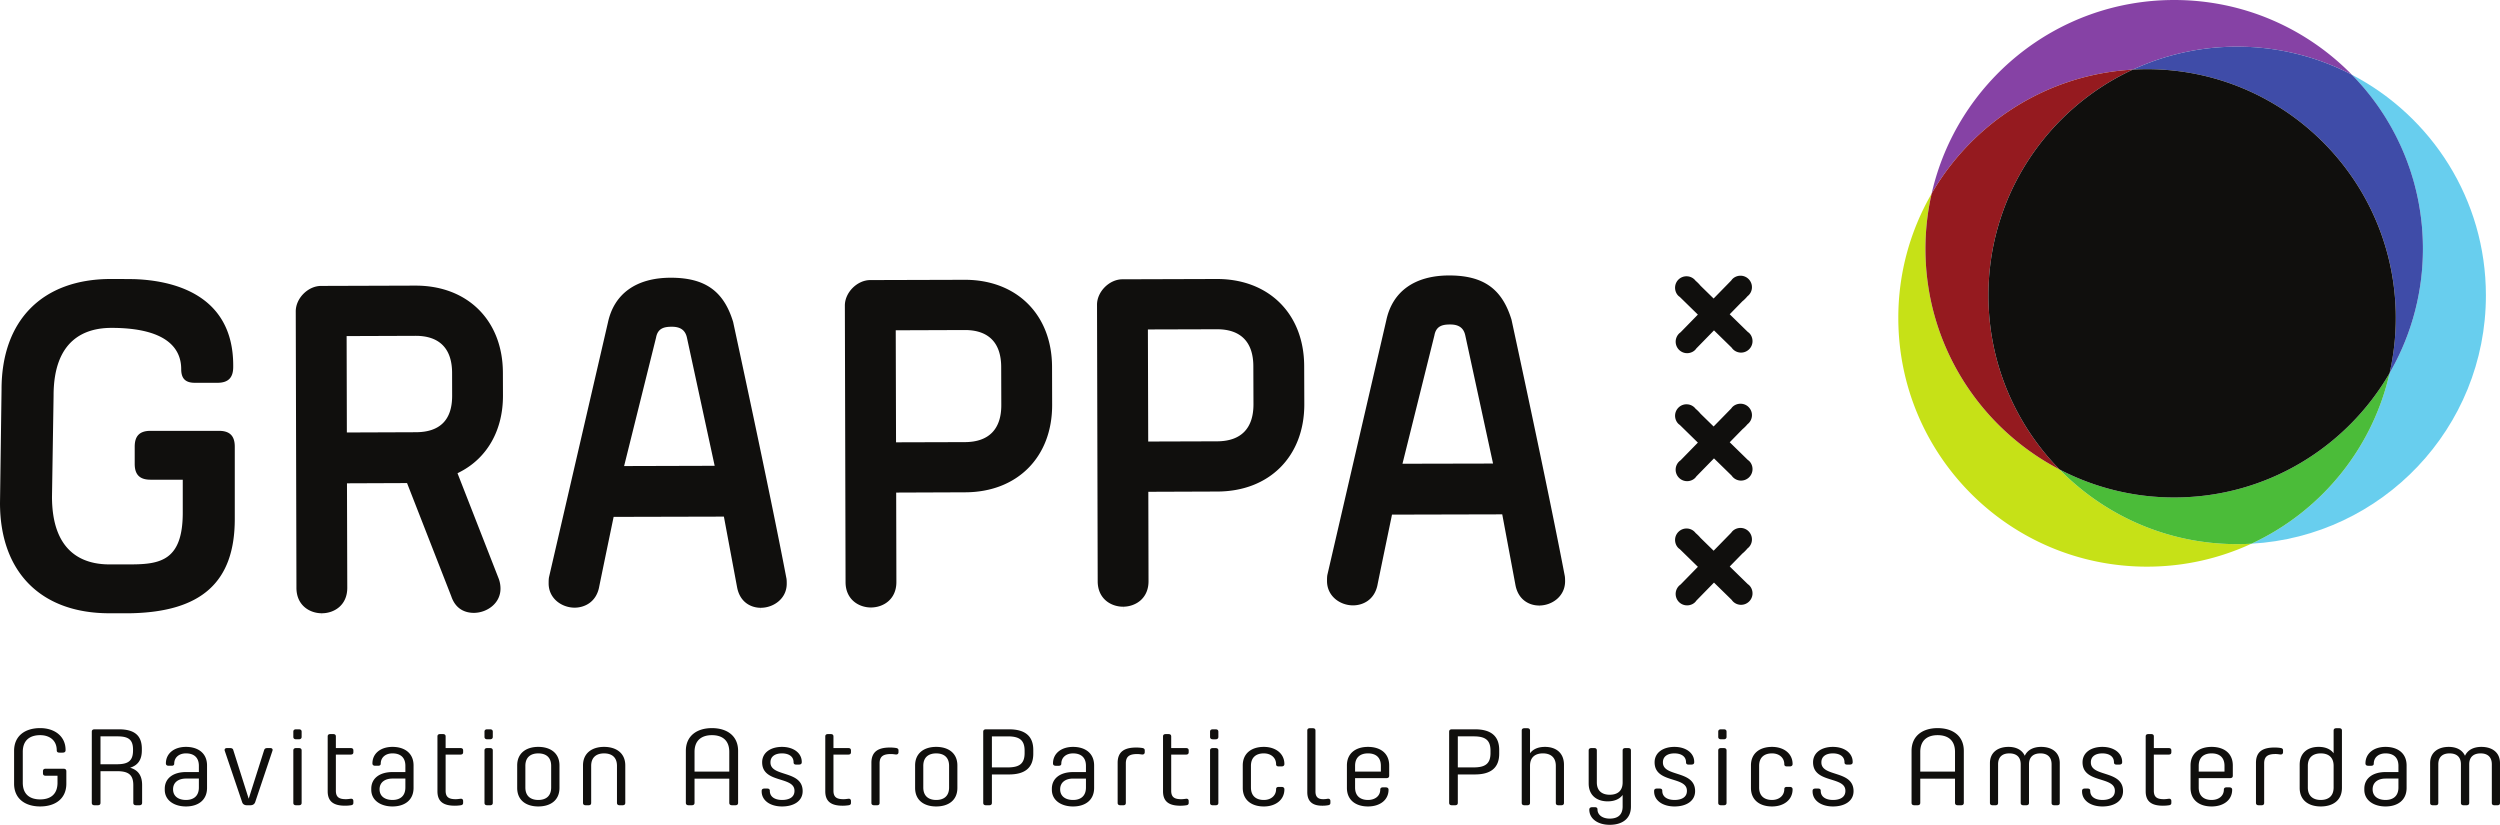 <svg xmlns="http://www.w3.org/2000/svg" height="82.907" width="251.293"><path d="M218.543 0c-11.902 0-21.854 8.318-24.378 19.456 4.099-7.084 11.568-11.97 20.219-12.458a24.893 24.893 0 0 1 10.488-2.307c4.159 0 8.077 1.021 11.528 2.817C231.861 2.878 225.54 0 218.543 0" fill="#8642a5"/><path d="M194.165 19.456a24.88 24.88 0 0 0-3.352 12.5c0 13.81 11.194 25.003 25 25.003 3.748 0 7.3-.83 10.492-2.307-.474.027-.952.043-1.432.043-6.997 0-13.317-2.876-17.854-7.508-8.007-4.168-13.479-12.535-13.479-22.185 0-1.907.221-3.761.625-5.546" fill="#c6e117"/><path d="M214.384 6.998c-8.65.488-16.12 5.375-20.219 12.458a25.08 25.08 0 0 0-.625 5.547c0 9.649 5.472 18.016 13.477 22.183-4.417-4.508-7.146-10.68-7.146-17.493 0-10.061 5.945-18.729 14.513-22.695" fill="#951a1f"/><path d="M236.4 7.509c4.417 4.51 7.145 10.681 7.145 17.494 0 4.555-1.224 8.822-3.35 12.5-1.73 7.632-6.946 13.934-13.89 17.149 13.142-.743 23.571-11.632 23.571-24.96 0-9.649-5.47-18.016-13.476-22.183" fill="#68ceee"/><path d="M224.873 4.691c-3.746 0-7.298.83-10.489 2.307.475-.026.95-.043 1.43-.043 13.81 0 25.005 11.194 25.005 25.001a25.09 25.09 0 0 1-.626 5.547 24.882 24.882 0 0 0 3.352-12.5A24.917 24.917 0 0 0 236.4 7.508a24.895 24.895 0 0 0-11.527-2.817" fill="#3f4ca8"/><path d="M240.195 37.503c-4.327 7.471-12.399 12.501-21.652 12.501a24.88 24.88 0 0 1-11.524-2.818c4.537 4.633 10.857 7.51 17.854 7.51.48 0 .956-.017 1.432-.044 6.944-3.215 12.159-9.517 13.89-17.149" fill="#4bbc39"/><path d="M215.813 6.955c-.48 0-.954.017-1.429.043-8.568 3.967-14.513 12.634-14.513 22.695 0 6.812 2.729 12.985 7.146 17.493a24.881 24.881 0 0 0 11.526 2.818c9.253 0 17.325-5.03 21.652-12.5.402-1.786.622-3.64.622-5.547 0-13.808-11.193-25.002-25.004-25.002M34.865 43.472l-.023-9.69 6.945-.025c2.386 0 3.65 1.286 3.656 3.713l.005 2.31c.004 2.428-1.224 3.66-3.652 3.666zm6.921-14.763l-9.51.031c-.628 0-1.27.287-1.768.785-.498.501-.781 1.147-.78 1.775l.069 27.797c.005 1.752 1.328 2.547 2.554 2.547v.409l.006-.409c1.232-.002 2.552-.806 2.55-2.558l-.03-10.505 6.038-.024 4.443 11.373c.463 1.38 1.496 1.673 2.28 1.673 1.292-.005 2.676-.94 2.67-2.444 0-.31-.051-.624-.159-.94l-4.162-10.65.307-.16c2.716-1.426 4.27-4.213 4.262-7.645l-.007-2.306c-.013-5.231-3.533-8.749-8.763-8.749m20.947 18.137l3.212-12.914c.18-1 .91-1.085 1.58-1.09h.005c.867 0 1.35.346 1.516 1.085l2.79 12.893zm10.03 5.08l1.322 7.078c.277 1.54 1.411 2.088 2.379 2.088v.408l.007-.408c.66 0 1.314-.24 1.8-.659.37-.318.812-.886.809-1.782 0-.217-.002-.424-.05-.612-1.722-9.03-5.302-25.492-5.336-25.672-.944-3.11-2.822-4.452-6.274-4.452-3.456.004-5.687 1.6-6.31 4.489l-5.915 25.563c-.048.2-.048.47-.048.682.004 1.523 1.331 2.43 2.612 2.43.975-.003 2.126-.53 2.448-1.997.174-.881 1.405-6.805 1.405-6.805l.067-.323 11.084-.027m17.303-7.468l-.03-11.261 6.95-.025c2.381 0 3.643 1.28 3.65 3.711l.011 3.825c.007 2.433-1.256 3.718-3.65 3.73zm6.916-16.336l-9.51.028c-1.316.006-2.553 1.25-2.55 2.563l.07 27.795c.001 1.751 1.327 2.552 2.554 2.552v.402l.007-.402c1.228-.006 2.551-.806 2.548-2.563l-.021-8.987 6.93-.027c5.243-.01 8.76-3.543 8.747-8.79l-.01-3.823c-.014-5.233-3.536-8.748-8.765-8.748m18.431 16.258l-.032-11.266 6.949-.02c2.383 0 3.643 1.28 3.65 3.709l.013 3.827c.005 2.434-1.257 3.719-3.65 3.728zm6.914-16.338l-9.512.03c-1.313.006-2.552 1.248-2.548 2.563l.068 27.795c.005 1.752 1.328 2.552 2.555 2.552v.402l.007-.402c.663-.004 1.305-.24 1.763-.652.513-.463.787-1.125.784-1.91l-.02-8.988 6.932-.026c5.241-.01 8.76-3.544 8.747-8.791l-.013-3.823c-.013-5.233-3.537-8.75-8.763-8.75m18.643 18.57l3.211-12.908c.18-1.002.908-1.087 1.578-1.09h.01c.866 0 1.347.346 1.511 1.084l2.795 12.894zm10.029 5.087l1.322 7.077c.279 1.54 1.415 2.087 2.383 2.087v.408l.005-.408c1.284 0 2.61-.917 2.607-2.443-.003-.227-.003-.426-.048-.61-1.723-9.028-5.3-25.49-5.337-25.674-.946-3.106-2.823-4.45-6.272-4.45-3.46.006-5.687 1.6-6.311 4.489l-5.917 25.564c-.046.19-.046.454-.046.665.003 1.538 1.332 2.444 2.611 2.444.976 0 2.125-.527 2.45-1.994.173-.884 1.405-6.808 1.405-6.808l.065-.32 11.083-.027M11.146 28.043c-6.883 0-10.99 4.148-10.99 11.095L0 50.554c0 6.942 4.107 11.09 10.99 11.09h2.099c7.17-.129 10.51-3.14 10.51-9.473v-7.275c0-1.083-.507-1.589-1.59-1.589H15.13c-1.086 0-1.59.506-1.59 1.59v1.732c0 1.084.504 1.59 1.59 1.59h3.24v3.322c0 4.792-2.254 5.18-5.202 5.191H10.99c-2.63 0-5.764-1.184-5.764-6.813l.16-10.155c0-5.626 3.158-6.806 5.812-6.806l.378.002c5.485.102 6.638 2.305 6.638 4.138 0 .956.424 1.38 1.378 1.38h2.26c1.085 0 1.59-.507 1.59-1.592v-.154c0-7.273-6.267-8.56-10.003-8.676a218.47 218.47 0 0 0-2.293-.013m164.542 30.678l-1.82-1.78 1.288-1.318c.107-.073.372-.34.49-.49a1.13 1.13 0 0 0 .451-.823 1.154 1.154 0 0 0-1.056-1.24l-.09-.004c-.384 0-.744.193-.924.471l-1.778 1.82-1.325-1.296a3.836 3.836 0 0 0-.483-.48 1.141 1.141 0 0 0-.828-.455l-.088-.003c-.596 0-1.1.466-1.148 1.06-.032.42.166.822.47 1.014l1.82 1.778-1.74 1.78a1.153 1.153 0 0 0-.222 1.691c.2.235.479.377.786.401l.092.003c.388 0 .746-.193.922-.47l1.78-1.821 1.776 1.736c.195.288.508.469.856.496l.094.003c.594 0 1.097-.465 1.144-1.058.034-.414-.163-.816-.467-1.015m0-12.486l-1.821-1.78 1.292-1.32a3.63 3.63 0 0 0 .489-.489c.261-.198.424-.497.45-.825a1.14 1.14 0 0 0-.274-.839 1.136 1.136 0 0 0-.783-.397l-.092-.003c-.386 0-.745.192-.922.468l-1.779 1.82-1.32-1.29a3.511 3.511 0 0 0-.488-.488 1.131 1.131 0 0 0-.824-.449l-.097-.005c-.592 0-1.094.465-1.142 1.06-.032.415.164.817.47 1.013l1.818 1.779-1.737 1.778a1.143 1.143 0 0 0-.493.854 1.154 1.154 0 0 0 1.056 1.24l.089.004c.387 0 .747-.193.925-.472l1.78-1.82 1.778 1.737c.196.286.508.466.854.494l.09.003c.597 0 1.101-.466 1.148-1.06.034-.417-.163-.818-.467-1.013m-6.841-16.39l1.818 1.778-1.74 1.78a1.154 1.154 0 0 0 .567 2.094l.088.003c.39 0 .748-.194.925-.47l1.78-1.822 1.776 1.736c.196.288.508.468.856.495l.092.004c.595 0 1.099-.466 1.146-1.06.034-.414-.163-.817-.467-1.013l-1.823-1.781 1.287-1.317c.112-.074.379-.345.496-.492a1.14 1.14 0 0 0 .45-.824 1.154 1.154 0 0 0-1.057-1.239l-.089-.003c-.385 0-.745.193-.925.473l-1.779 1.82-1.32-1.29a3.649 3.649 0 0 0-.487-.49 1.15 1.15 0 0 0-.828-.453l-.086-.003c-.607 0-1.1.456-1.15 1.061-.032.42.166.822.47 1.013M5.987 75.653c-.193 0-.283-.077-.283-.23 0-1.013-.732-1.527-1.668-1.527-.962 0-1.746.449-1.746 1.68v3.098c0 1.233.784 1.68 1.746 1.68.964 0 1.745-.447 1.745-1.68v-.699h-1.18c-.192 0-.282-.075-.282-.25v-.207c0-.164.09-.25.283-.25h1.77c.193 0 .296.086.296.25v1.254c0 1.527-1.129 2.29-2.632 2.29-1.49 0-2.62-.763-2.62-2.29v-3.295c0-1.526 1.118-2.29 2.62-2.29 1.464 0 2.555.83 2.555 2.193v.032c0 .164-.104.241-.31.241h-.294m3.24-2.095c0-.175.101-.25.294-.25h2.414c1.542 0 2.323.589 2.323 1.963v.153c0 .97-.41 1.505-1.18 1.745.784.23 1.207.763 1.207 1.745v1.779c0 .175-.104.25-.297.25h-.282c-.204 0-.307-.075-.307-.25v-1.768c0-1.08-.527-1.408-1.644-1.408h-1.654v3.176c0 .175-.092.25-.296.25H9.52c-.193 0-.294-.075-.294-.25zm.874.459v2.803h1.643c1.103 0 1.628-.306 1.628-1.386v-.087c0-1.036-.5-1.33-1.579-1.33h-1.692m10.71 5.181c0 1.243-.913 1.865-2.118 1.865-1.157 0-2.132-.59-2.132-1.68v-.099c0-1.09.9-1.678 2.132-1.678h1.297v-.623c0-.916-.579-1.255-1.297-1.255-.693 0-1.181.405-1.181 1.036 0 .132-.092.209-.257.209h-.294c-.18 0-.286-.077-.286-.24 0-.992.822-1.658 2.018-1.658 1.205 0 2.118.621 2.118 1.865zm-.821-.044v-.895h-1.297c-.72 0-1.297.35-1.297 1.08 0 .731.577 1.07 1.297 1.07.705 0 1.297-.339 1.297-1.255m2.596-3.698c-.038-.153.04-.262.232-.262h.294c.193 0 .296.055.335.197l1.551 4.897 1.554-4.897c.052-.142.142-.197.334-.197h.283c.18 0 .27.109.219.262l-1.734 5.159c-.076.219-.245.328-.5.328h-.334c-.245 0-.423-.11-.487-.328l-1.747-5.159m6.897-1.909c0-.164.103-.24.283-.24h.27c.18 0 .282.076.282.24v.524c0 .153-.102.24-.283.24h-.27c-.179 0-.282-.087-.282-.24zm0 1.886c0-.162.103-.239.283-.239h.27c.18 0 .282.077.282.24v5.269c0 .164-.102.24-.283.24h-.27c-.179 0-.282-.076-.282-.24v-5.27m5.202 5.554c-1.091 0-1.748-.372-1.748-1.45v-5.51c0-.163.09-.24.283-.24h.257c.192 0 .282.077.282.24v1.167h1.49c.178 0 .27.077.27.24v.175c0 .163-.092.239-.27.239h-1.49v3.634c0 .654.335.85 1.014.85.154 0 .308-.022.475-.043.18-.023.27.076.27.23v.184c0 .153-.09.219-.245.24-.217.033-.41.044-.588.044m6.883-1.789c0 1.243-.913 1.865-2.12 1.865-1.154 0-2.13-.59-2.13-1.68v-.099c0-1.09.9-1.678 2.13-1.678h1.298v-.623c0-.916-.578-1.255-1.297-1.255-.692 0-1.18.405-1.18 1.036 0 .132-.092.209-.257.209h-.294c-.182 0-.284-.077-.284-.24 0-.992.821-1.658 2.015-1.658 1.206 0 2.119.621 2.119 1.865zm-.822-.044v-.895H39.45c-.72 0-1.296.35-1.296 1.08 0 .731.576 1.07 1.296 1.07.706 0 1.297-.339 1.297-1.255m4.972 1.833c-1.091 0-1.748-.372-1.748-1.45v-5.51c0-.163.09-.24.283-.24h.256c.193 0 .283.077.283.24v1.167h1.49c.178 0 .27.077.27.24v.175c0 .163-.092.239-.27.239h-1.49v3.634c0 .654.335.85 1.014.85.154 0 .308-.022.475-.043.179-.023.27.076.27.23v.184c0 .153-.091.219-.245.24-.217.033-.41.044-.588.044m2.98-7.44c0-.164.102-.24.282-.24h.27c.179 0 .283.076.283.24v.524c0 .153-.104.24-.282.24h-.271c-.18 0-.282-.087-.282-.24zm0 1.886c0-.162.102-.239.282-.239h.27c.179 0 .283.077.283.24v5.269c0 .164-.104.24-.282.24h-.271c-.18 0-.282-.076-.282-.24v-5.27m5.407 5.63c-1.208 0-2.12-.61-2.12-1.865v-2.259c0-1.243.912-1.865 2.12-1.865 1.217 0 2.13.622 2.13 1.865v2.259c0 1.255-.913 1.865-2.13 1.865m0-5.334c-.708 0-1.298.338-1.298 1.254v2.17c0 .917.59 1.256 1.298 1.256.717 0 1.295-.339 1.295-1.255v-2.17c0-.917-.578-1.255-1.295-1.255m8.462 5.214h-.269c-.18 0-.283-.076-.283-.24v-3.72c0-.916-.577-1.254-1.297-1.254-.706 0-1.296.338-1.296 1.254v3.72c0 .164-.09.24-.27.24h-.268c-.18 0-.283-.076-.283-.24V76.94c0-1.244.911-1.866 2.117-1.866 1.22 0 2.133.622 2.133 1.866v3.763c0 .164-.104.24-.284.24m6.372-5.465c0-1.527 1.13-2.29 2.62-2.29 1.503 0 2.632.763 2.632 2.29v5.214c0 .175-.103.251-.296.251h-.281c-.206 0-.31-.076-.31-.25V78.27h-3.492v2.422c0 .175-.102.251-.295.251h-.281c-.194 0-.297-.076-.297-.25zm.873 2.083h3.492v-1.985c0-1.232-.783-1.68-1.745-1.68-.95 0-1.747.448-1.747 1.68v1.985m9.955-.938c0-.611-.514-.895-1.167-.895-.656 0-1.156.284-1.156.895v.022c0 1.485 3.235.742 3.235 2.88 0 .982-.874 1.538-2.068 1.538s-2.052-.6-2.052-1.516v-.044c0-.152.088-.24.281-.24h.283c.165 0 .256.076.256.218v.011c0 .644.565.917 1.232.917.67 0 1.246-.25 1.246-.906v-.022c0-1.484-3.249-.709-3.249-2.858 0-.971.848-1.548 1.992-1.548 1.154 0 1.99.61 1.99 1.516v.022c0 .153-.091.24-.284.24h-.295c-.154 0-.244-.077-.244-.219v-.01m4.932 4.363c-1.09 0-1.746-.372-1.746-1.45v-5.51c0-.163.09-.24.283-.24h.256c.193 0 .283.077.283.24v1.167h1.49c.18 0 .27.077.27.24v.175c0 .163-.09.239-.27.239h-1.49v3.634c0 .654.333.85 1.015.85.154 0 .306-.022.475-.043.18-.023.27.076.27.23v.184c0 .153-.09.219-.245.24-.218.033-.41.044-.59.044m3.712-4.243v3.959c0 .164-.09.24-.268.24h-.27c-.18 0-.284-.076-.284-.24v-4.025c0-1.146.707-1.539 1.863-1.539.192 0 .385.01.602.044.155.022.258.089.258.24v.186c0 .152-.103.251-.283.228-.166-.021-.322-.044-.463-.044-.757 0-1.155.209-1.155.95m5.69 4.32c-1.207 0-2.119-.61-2.119-1.865v-2.259c0-1.243.912-1.865 2.119-1.865 1.218 0 2.13.622 2.13 1.865v2.259c0 1.255-.912 1.865-2.13 1.865m0-5.334c-.707 0-1.297.338-1.297 1.254v2.17c0 .917.59 1.256 1.297 1.256.718 0 1.296-.339 1.296-1.255v-2.17c0-.917-.578-1.255-1.296-1.255m4.727-2.171c0-.175.102-.25.295-.25h2.298c1.58 0 2.439.654 2.439 2.072v.382c0 1.428-.86 2.083-2.439 2.083h-1.72v2.848c0 .175-.09.25-.295.25h-.283c-.193 0-.294-.075-.294-.25zm.873.459v3.12h1.591c1.13 0 1.697-.34 1.697-1.44v-.24c0-1.102-.566-1.44-1.697-1.44h-1.59m10.274 5.181c0 1.243-.912 1.865-2.118 1.865-1.156 0-2.13-.59-2.13-1.68v-.099c0-1.09.898-1.678 2.13-1.678h1.296v-.623c0-.916-.576-1.255-1.296-1.255-.692 0-1.18.405-1.18 1.036 0 .132-.091.209-.257.209h-.295c-.181 0-.284-.077-.284-.24 0-.992.821-1.658 2.016-1.658 1.206 0 2.118.621 2.118 1.865zm-.822-.044v-.895h-1.296c-.72 0-1.296.35-1.296 1.08 0 .731.577 1.07 1.296 1.07.706 0 1.296-.339 1.296-1.255m4.009-2.41v3.959c0 .164-.09.24-.268.24h-.271c-.18 0-.284-.076-.284-.24v-4.025c0-1.146.71-1.539 1.865-1.539.19 0 .383.01.601.044.156.022.258.089.258.24v.186c0 .152-.102.251-.284.228-.166-.021-.32-.044-.463-.044-.756 0-1.154.209-1.154.95m5.485 4.244c-1.092 0-1.747-.372-1.747-1.45v-5.51c0-.163.09-.24.282-.24h.257c.192 0 .283.077.283.24v1.167h1.49c.177 0 .268.077.268.24v.175c0 .163-.091.239-.268.239h-1.49v3.634c0 .654.333.85 1.013.85.154 0 .308-.022.477-.043.177-.023.268.076.268.23v.184c0 .153-.091.219-.245.24-.217.033-.41.044-.589.044m2.981-7.44c0-.164.103-.24.283-.24h.27c.18 0 .282.076.282.24v.524c0 .153-.101.24-.283.24h-.269c-.18 0-.283-.087-.283-.24zm0 1.886c0-.162.103-.239.283-.239h.27c.18 0 .282.077.282.24v5.269c0 .164-.101.24-.283.24h-.269c-.18 0-.283-.076-.283-.24v-5.27m4.111 3.721c0 .916.589 1.255 1.295 1.255.695 0 1.233-.414 1.233-1.091 0-.142.09-.22.256-.22h.296c.179 0 .282.09.282.241 0 1.06-.885 1.724-2.067 1.724-1.206 0-2.118-.622-2.118-1.865V76.94c0-1.244.912-1.865 2.118-1.865 1.182 0 2.067.666 2.067 1.723 0 .152-.103.24-.282.24h-.296c-.167 0-.256-.075-.256-.218 0-.677-.538-1.092-1.233-1.092-.706 0-1.295.339-1.295 1.255v2.17m7.706 1.136c.192-.023.281.076.281.23v.185c0 .152-.09.218-.256.24a3.094 3.094 0 0 1-.577.043c-.873 0-1.49-.349-1.49-1.364v-6.185c0-.164.088-.24.27-.24h.269c.192 0 .283.076.283.24v6.12c0 .567.282.773.77.773.205 0 .322-.02.45-.042m5.546-1.146h.298c.18 0 .281.088.281.24 0 1.026-.86 1.68-2.065 1.68-1.208 0-2.119-.622-2.119-1.865V76.94c0-1.244.91-1.865 2.119-1.865 1.218 0 2.13.621 2.13 1.865v1.035c0 .164-.105.241-.281.241h-3.147v.938c0 .916.59 1.255 1.298 1.255.705 0 1.232-.393 1.232-1.047 0-.13.088-.219.254-.219m-2.784-1.582h2.592v-.578c0-.916-.577-1.255-1.294-1.255-.708 0-1.298.339-1.298 1.255v.578m9.454-4.003c0-.175.101-.25.294-.25h2.299c1.579 0 2.439.654 2.439 2.072v.382c0 1.428-.86 2.083-2.439 2.083h-1.721v2.848c0 .175-.09.25-.294.25h-.284c-.193 0-.294-.075-.294-.25zm.872.459v3.12h1.592c1.129 0 1.694-.34 1.694-1.44v-.24c0-1.102-.565-1.44-1.694-1.44h-1.592m7.258 6.686c0 .164-.101.24-.284.24h-.268c-.18 0-.281-.076-.281-.24v-7.265c0-.164.101-.24.281-.24h.268c.183 0 .284.076.284.24v2.28c.32-.436.846-.643 1.503-.643 1.09 0 1.91.588 1.91 1.8v3.828c0 .164-.1.24-.28.24h-.271c-.18 0-.268-.076-.268-.24v-3.72c0-.916-.591-1.255-1.298-1.255-.72 0-1.296.339-1.296 1.255v3.72m9.31-5.269c0-.163.104-.24.282-.24h.27c.18 0 .282.077.282.24v5.65c0 1.245-.91 1.823-2.132 1.823-1.244 0-2.053-.644-2.053-1.528 0-.153.104-.24.283-.24h.297c.153 0 .243.077.243.218 0 .547.486.927 1.23.927.722 0 1.298-.294 1.298-1.222v-1.155c-.32.437-.859.643-1.502.643-1.092 0-1.912-.6-1.912-1.8v-3.316c0-.163.104-.24.282-.24h.27c.179 0 .268.077.268.24v3.207c0 .916.591 1.244 1.296 1.244.722 0 1.298-.328 1.298-1.244v-3.207m6.372 1.189c0-.611-.512-.895-1.167-.895-.656 0-1.156.284-1.156.895v.022c0 1.485 3.235.742 3.235 2.88 0 .982-.875 1.538-2.067 1.538-1.193 0-2.053-.6-2.053-1.516v-.044c0-.152.089-.24.281-.24h.281c.167 0 .258.076.258.218v.011c0 .644.565.917 1.233.917.668 0 1.244-.25 1.244-.906v-.022c0-1.484-3.248-.709-3.248-2.858 0-.971.848-1.548 1.992-1.548 1.155 0 1.99.61 1.99 1.516v.022c0 .153-.091.24-.283.24h-.296c-.155 0-.244-.077-.244-.219v-.01m3.237-3.077c0-.164.104-.24.284-.24h.268c.18 0 .284.076.284.24v.524c0 .153-.104.24-.284.24h-.268c-.18 0-.284-.087-.284-.24zm0 1.886c0-.162.104-.239.284-.239h.268c.18 0 .284.077.284.24v5.269c0 .164-.104.24-.284.24h-.268c-.18 0-.284-.076-.284-.24v-5.27m4.111 3.721c0 .916.59 1.255 1.297 1.255.692 0 1.233-.414 1.233-1.091 0-.142.088-.22.255-.22h.297c.178 0 .282.09.282.241 0 1.06-.886 1.724-2.067 1.724-1.207 0-2.119-.622-2.119-1.865V76.94c0-1.244.912-1.865 2.119-1.865 1.181 0 2.067.666 2.067 1.723 0 .152-.104.24-.282.24h-.297c-.167 0-.255-.075-.255-.218 0-.677-.541-1.092-1.233-1.092-.707 0-1.297.339-1.297 1.255v2.17m8.58-2.53c0-.611-.514-.895-1.167-.895-.656 0-1.156.284-1.156.895v.022c0 1.485 3.233.742 3.233 2.88 0 .982-.872 1.538-2.066 1.538s-2.052-.6-2.052-1.516v-.044c0-.152.088-.24.28-.24h.282c.166 0 .258.076.258.218v.011c0 .644.565.917 1.232.917.669 0 1.246-.25 1.246-.906v-.022c0-1.484-3.249-.709-3.249-2.858 0-.971.848-1.548 1.992-1.548 1.153 0 1.99.61 1.99 1.516v.022c0 .153-.091.24-.285.24h-.294c-.154 0-.244-.077-.244-.219v-.01m6.741-1.146c0-1.527 1.132-2.29 2.62-2.29 1.503 0 2.633.763 2.633 2.29v5.214c0 .175-.101.251-.294.251h-.284c-.206 0-.307-.076-.307-.25V78.27h-3.492v2.422c0 .175-.103.251-.296.251h-.283c-.192 0-.297-.076-.297-.25zm.876 2.083h3.492v-1.985c0-1.232-.784-1.68-1.748-1.68-.948 0-1.744.448-1.744 1.68v1.985m14.023 3.142c0 .164-.088.24-.282.24h-.257c-.193 0-.284-.076-.284-.24v-3.872c0-.808-.5-1.103-1.128-1.103-.63 0-1.143.295-1.143 1.103v3.872c0 .164-.104.24-.281.24h-.27c-.18 0-.282-.076-.282-.24v-3.872c0-.808-.503-1.103-1.144-1.103-.63 0-1.13.295-1.13 1.103v3.872c0 .164-.091.24-.267.24h-.271c-.18 0-.281-.076-.281-.24v-3.992c0-1.09.806-1.636 1.872-1.636.77 0 1.361.305 1.63.895.271-.59.872-.895 1.643-.895 1.079 0 1.875.545 1.875 1.636v3.992m5.447-4.08c0-.611-.513-.895-1.166-.895-.656 0-1.156.284-1.156.895v.022c0 1.485 3.235.742 3.235 2.88 0 .982-.874 1.538-2.067 1.538-1.195 0-2.053-.6-2.053-1.516v-.044c0-.152.088-.24.281-.24h.281c.167 0 .258.076.258.218v.011c0 .644.565.917 1.233.917.668 0 1.245-.25 1.245-.906v-.022c0-1.484-3.249-.709-3.249-2.858 0-.971.85-1.548 1.992-1.548 1.153 0 1.99.61 1.99 1.516v.022c0 .153-.091.24-.285.24h-.293c-.155 0-.245-.077-.245-.219v-.01m4.933 4.363c-1.092 0-1.745-.372-1.745-1.45v-5.51c0-.163.088-.24.281-.24h.257c.194 0 .282.077.282.24v1.167h1.489c.18 0 .27.077.27.24v.175c0 .163-.09.239-.27.239h-1.49v3.634c0 .654.334.85 1.017.85.153 0 .306-.022.473-.043.18-.023.27.076.27.23v.184c0 .153-.09.219-.243.24a3.855 3.855 0 0 1-.591.044m6.369-1.844h.296c.179 0 .282.088.282.24 0 1.026-.859 1.68-2.066 1.68-1.208 0-2.118-.622-2.118-1.865V76.94c0-1.244.91-1.865 2.118-1.865 1.219 0 2.131.621 2.131 1.865v1.035c0 .164-.104.241-.281.241h-3.146v.938c0 .916.588 1.255 1.296 1.255.707 0 1.232-.393 1.232-1.047 0-.13.091-.219.256-.219m-2.784-1.582h2.591v-.578c0-.916-.576-1.255-1.295-1.255-.708 0-1.296.339-1.296 1.255v.578m6.578-.817v3.959c0 .164-.091.24-.271.24h-.27c-.18 0-.282-.076-.282-.24v-4.025c0-1.146.707-1.539 1.863-1.539.192 0 .384.01.604.044.153.022.254.089.254.24v.186c0 .152-.101.251-.282.228-.166-.021-.322-.044-.462-.044-.758 0-1.154.209-1.154.95m3.57.131c0-1.21.82-1.8 1.912-1.8.64 0 1.182.208 1.5.643v-2.28c0-.163.104-.239.284-.239h.271c.18 0 .281.076.281.24v5.76c0 1.255-.912 1.865-2.13 1.865-1.206 0-2.118-.61-2.118-1.865zm.82 2.28c0 .916.592 1.255 1.298 1.255.718 0 1.294-.339 1.294-1.255v-2.17c0-.917-.576-1.255-1.294-1.255-.706 0-1.298.338-1.298 1.254v2.17m9.928.045c0 1.243-.912 1.865-2.118 1.865-1.155 0-2.132-.59-2.132-1.68v-.099c0-1.09.9-1.678 2.132-1.678h1.297v-.623c0-.916-.579-1.255-1.297-1.255-.694 0-1.182.405-1.182 1.036 0 .132-.09.209-.254.209h-.296c-.182 0-.286-.077-.286-.24 0-.992.823-1.658 2.018-1.658 1.206 0 2.118.621 2.118 1.865zm-.821-.044v-.895h-1.297c-.72 0-1.296.35-1.296 1.08 0 .731.576 1.07 1.296 1.07.706 0 1.297-.339 1.297-1.255m10.209 1.549c0 .164-.09.24-.282.24h-.258c-.192 0-.282-.076-.282-.24v-3.872c0-.808-.5-1.103-1.128-1.103-.631 0-1.144.295-1.144 1.103v3.872c0 .164-.104.24-.282.24h-.27c-.179 0-.282-.076-.282-.24v-3.872c0-.808-.502-1.103-1.142-1.103-.631 0-1.132.295-1.132 1.103v3.872c0 .164-.09.24-.267.24h-.27c-.18 0-.285-.076-.285-.24v-3.992c0-1.09.811-1.636 1.875-1.636.772 0 1.363.305 1.63.895.271-.59.873-.895 1.643-.895 1.079 0 1.876.545 1.876 1.636v3.992" fill="#100f0d"/></svg>